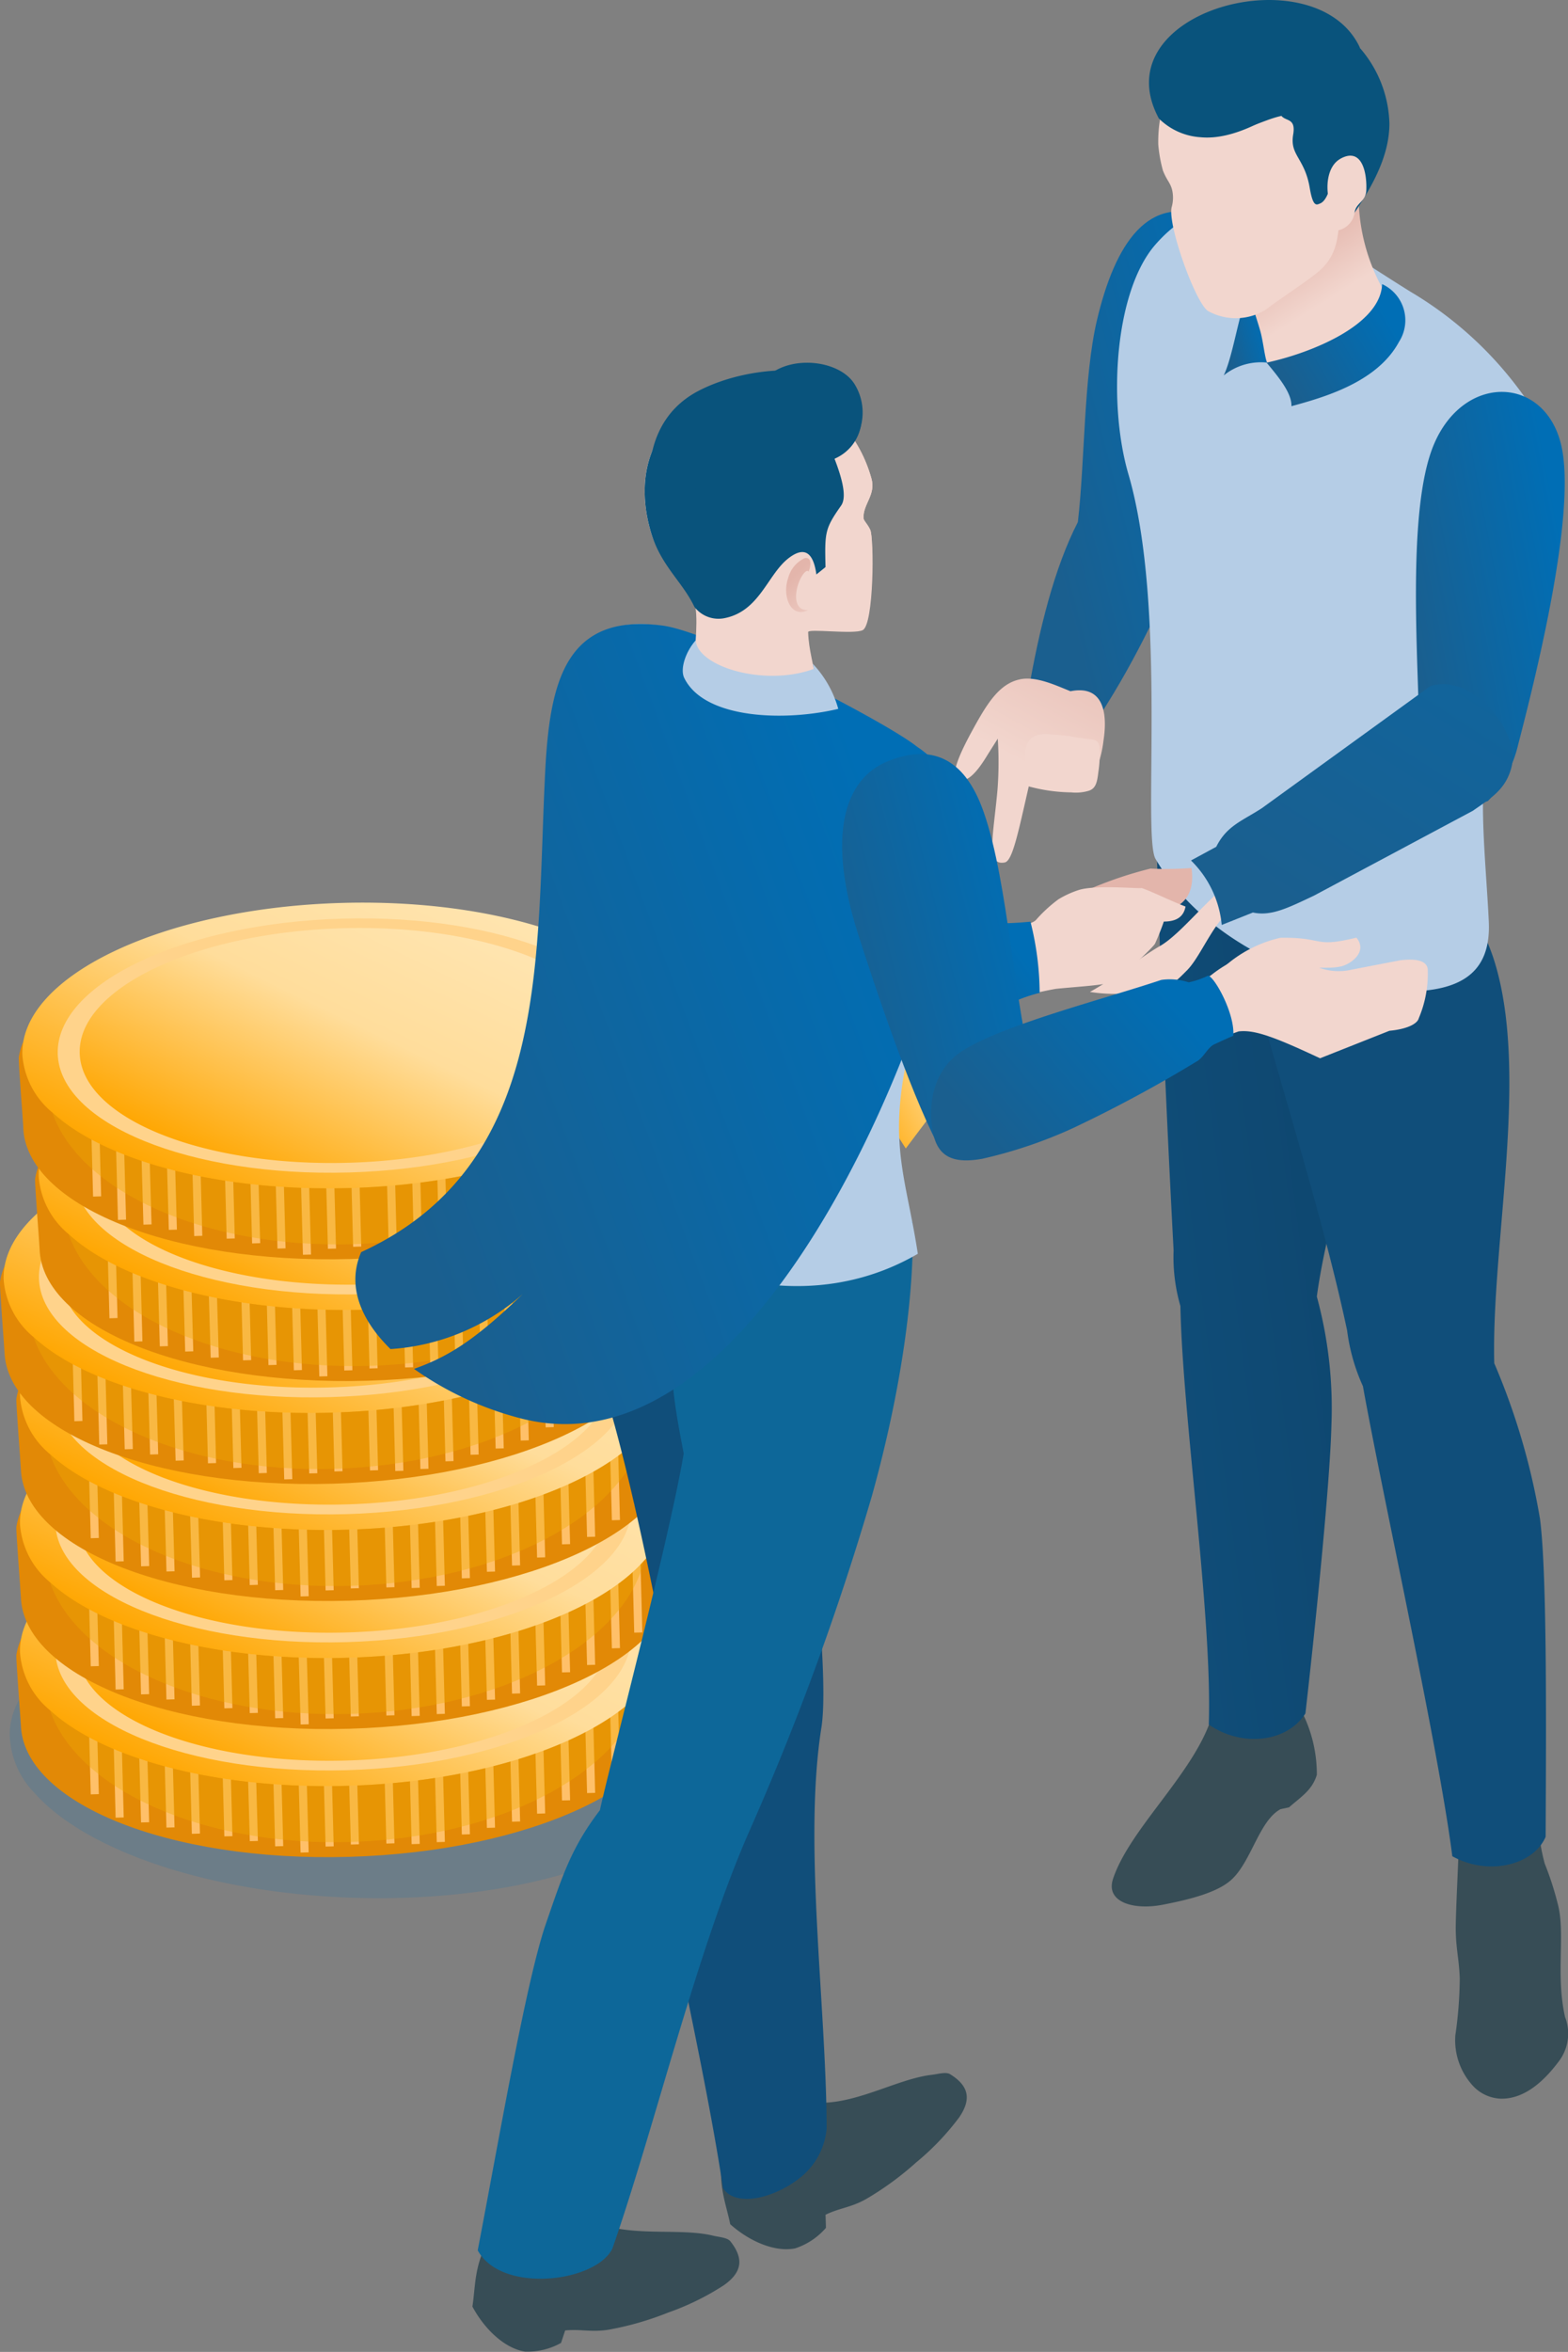 <svg xmlns="http://www.w3.org/2000/svg" xmlns:xlink="http://www.w3.org/1999/xlink" width="124.207" height="186.204" viewBox="0 0 124.207 186.204">
  <rect x="0" y="0" width="124.207" height="186.204" fill="#808080" stroke="none"/>
  <defs>
    <linearGradient id="linear-gradient" x1="1.169" y1="-0.075" x2="0.15" y2="0.879" gradientUnits="objectBoundingBox">
      <stop offset="0" stop-color="#ffebc2"/>
      <stop offset="0.576" stop-color="#ffdd9b"/>
      <stop offset="1" stop-color="#ffa600"/>
    </linearGradient>
    <clipPath id="clip-path">
      <rect id="長方形_106217" data-name="長方形 106217" width="47.059" height="12.148" fill="none"/>
    </clipPath>
    <clipPath id="clip-path-2">
      <path id="パス_43855" data-name="パス 43855" d="M17.933,283.882c2.155,6.254,12.042,10.767,23.779,10.432,11.961-.338,21.731-5.595,23.28-12.13-3.713,4.224-12.814,7.382-23.526,7.685-10.4.3-19.414-2.179-23.533-5.987" transform="translate(-17.933 -282.184)" fill="none"/>
    </clipPath>
    <linearGradient id="linear-gradient-3" x1="-0.08" y1="1.016" x2="-0.075" y2="1.016" gradientUnits="objectBoundingBox">
      <stop offset="0" stop-color="#ffe04d"/>
      <stop offset="0.049" stop-color="#ffe04d"/>
      <stop offset="0.325" stop-color="#e7a400"/>
      <stop offset="0.571" stop-color="#ffc449"/>
      <stop offset="1" stop-color="#efac00"/>
    </linearGradient>
    <clipPath id="clip-path-3">
      <rect id="長方形_106223" data-name="長方形 106223" width="47.059" height="12.149" fill="none"/>
    </clipPath>
    <clipPath id="clip-path-4">
      <path id="パス_43878" data-name="パス 43878" d="M17.933,237.907c2.155,6.253,12.042,10.764,23.779,10.43,11.961-.337,21.731-5.593,23.28-12.131-3.713,4.225-12.814,7.383-23.526,7.687-10.4.3-19.414-2.179-23.533-5.986" transform="translate(-17.933 -236.206)" fill="none"/>
    </clipPath>
    <linearGradient id="linear-gradient-6" x1="-0.08" y1="1.754" x2="-0.075" y2="1.754" xlink:href="#linear-gradient-3"/>
    <clipPath id="clip-path-6">
      <path id="パス_43900" data-name="パス 43900" d="M17.933,191.936c2.155,6.253,12.042,10.766,23.779,10.431,11.961-.337,21.731-5.595,23.28-12.132-3.713,4.225-12.814,7.385-23.526,7.687-10.4.3-19.414-2.177-23.533-5.986" transform="translate(-17.933 -190.236)" fill="none"/>
    </clipPath>
    <linearGradient id="linear-gradient-9" x1="-0.08" y1="2.491" x2="-0.075" y2="2.491" xlink:href="#linear-gradient-3"/>
    <clipPath id="clip-path-8">
      <path id="パス_43922" data-name="パス 43922" d="M12.053,149.939c2.155,6.253,12.042,10.766,23.779,10.431,11.961-.337,21.731-5.595,23.28-12.132-3.713,4.225-12.814,7.385-23.526,7.687-10.4.3-19.414-2.177-23.533-5.986" transform="translate(-12.053 -148.238)" fill="none"/>
    </clipPath>
    <linearGradient id="linear-gradient-12" x1="-0.053" y1="3.165" x2="-0.048" y2="3.165" xlink:href="#linear-gradient-3"/>
    <clipPath id="clip-path-9">
      <rect id="長方形_106244" data-name="長方形 106244" width="47.059" height="12.15" fill="none"/>
    </clipPath>
    <clipPath id="clip-path-10">
      <path id="パス_43944" data-name="パス 43944" d="M24.652,112.981c2.155,6.253,12.042,10.766,23.779,10.431,11.961-.337,21.731-5.595,23.28-12.132C68,115.505,58.9,118.665,48.185,118.967c-10.4.3-19.414-2.177-23.533-5.986" transform="translate(-24.652 -111.28)" fill="none"/>
    </clipPath>
    <linearGradient id="linear-gradient-15" x1="-0.111" y1="3.757" x2="-0.107" y2="3.757" xlink:href="#linear-gradient-3"/>
    <clipPath id="clip-path-12">
      <path id="パス_43967" data-name="パス 43967" d="M18.773,69.3c2.155,6.253,12.042,10.766,23.779,10.431C54.513,79.4,64.282,74.14,65.832,67.6c-3.713,4.225-12.814,7.385-23.526,7.687-10.4.3-19.414-2.177-23.533-5.986" transform="translate(-18.773 -67.603)" fill="none"/>
    </clipPath>
    <linearGradient id="linear-gradient-18" x1="-0.084" y1="4.458" x2="-0.079" y2="4.458" xlink:href="#linear-gradient-3"/>
    <linearGradient id="linear-gradient-19" x1="0.151" y1="0.802" x2="0.94" y2="0.399" gradientUnits="objectBoundingBox">
      <stop offset="0" stop-color="#1a5f8f"/>
      <stop offset="1" stop-color="#006eb5"/>
    </linearGradient>
    <linearGradient id="linear-gradient-20" x1="1.147" y1="-0.422" x2="0.64" y2="0.699" gradientUnits="objectBoundingBox">
      <stop offset="0" stop-color="#e3b5ab"/>
      <stop offset="0.883" stop-color="#f2d6ce"/>
    </linearGradient>
    <linearGradient id="linear-gradient-21" x1="3.586" y1="-1.078" x2="0" y2="0.836" gradientUnits="objectBoundingBox">
      <stop offset="0" stop-color="#072c47"/>
      <stop offset="1" stop-color="#104e7a"/>
    </linearGradient>
    <linearGradient id="linear-gradient-22" x1="-1.801" y1="1.35" x2="-1.751" y2="1.35" xlink:href="#linear-gradient-21"/>
    <linearGradient id="linear-gradient-23" x1="-0.354" y1="2.953" x2="-0.335" y2="2.953" gradientUnits="objectBoundingBox">
      <stop offset="0" stop-color="#d5e6f8"/>
      <stop offset="1" stop-color="#b5cde6"/>
    </linearGradient>
    <linearGradient id="linear-gradient-25" x1="0.405" y1="0.288" x2="0.64" y2="0.699" xlink:href="#linear-gradient-20"/>
    <linearGradient id="linear-gradient-31" x1="0.151" y1="0.802" x2="2.074" y2="-1.475" xlink:href="#linear-gradient-19"/>
    <linearGradient id="linear-gradient-36" x1="0.405" y1="0.288" x2="1" y2="1.574" xlink:href="#linear-gradient-20"/>
  </defs>
  <g id="solution_obj3" transform="translate(-996.071 -1900.656)">
    <g id="グループ_38805" data-name="グループ 38805" transform="translate(996.071 1972.119)">
      <path id="パス_933651" data-name="パス 933651" d="M62.7,13.053a7.085,7.085,0,0,1-2.572,4.957c-4.465,4.129-14.242,6.811-25.513,6.49C23,24.173,13.134,20.747,9.108,16.166a6.85,6.85,0,0,1-1.937-4.689C7.351,4.72,19.925-.406,35.262.026S62.88,6.294,62.7,13.053" transform="translate(-6.402 54.29)" fill="#006eb5" opacity="0.158"/>
      <g id="グループ_37986" data-name="グループ 37986">
        <path id="パス_43833" data-name="パス 43833" d="M6.235,243.279c.163,6.181,11.638,10.87,25.985,10.466S58.065,248,57.9,241.813c-.006-.249-.153-5.049-.195-5.291-1.034-5.815-12.375-8.249-26.151-7.857-13.643.387-24.762,3.29-25.672,9.081-.048.3.346,5.231.352,5.533" transform="translate(-4.583 -178.198)" fill="#e28906"/>
        <path id="パス_43834" data-name="パス 43834" d="M219.13,289.88l.64-.019-.176-6.706-.642.019Z" transform="translate(-170.66 -220.702)" fill="#ffc069"/>
        <rect id="長方形_106212" data-name="長方形 106212" width="0.641" height="6.707" transform="matrix(1, -0.026, 0.026, 1, 50.064, 61.229)" fill="#ffc069"/>
        <path id="パス_43835" data-name="パス 43835" d="M210.218,295.872l.64-.018-.177-6.706-.64.019Z" transform="translate(-163.714 -225.374)" fill="#ffc069"/>
        <path id="パス_43836" data-name="パス 43836" d="M201.212,298.528l.641-.014-.178-6.707-.64.017Z" transform="translate(-156.694 -227.445)" fill="#ffc069"/>
        <path id="パス_43837" data-name="パス 43837" d="M192.264,303.272l.64-.019-.178-6.7-.641.018Z" transform="translate(-149.719 -231.143)" fill="#ffc069"/>
        <path id="パス_43838" data-name="パス 43838" d="M183.264,306.142l.641-.02-.178-6.7-.641.017Z" transform="translate(-142.704 -233.378)" fill="#ffc069"/>
        <path id="パス_43839" data-name="パス 43839" d="M174.245,308.37l.642-.018-.178-6.705-.641.019Z" transform="translate(-135.675 -235.115)" fill="#ffc069"/>
        <path id="パス_43840" data-name="パス 43840" d="M165.239,310.739l.64-.019-.179-6.705-.638.019Z" transform="translate(-128.655 -236.961)" fill="#ffc069"/>
        <path id="パス_43841" data-name="パス 43841" d="M156.232,313.472l.641-.021-.177-6.707-.642.018Z" transform="translate(-121.634 -239.088)" fill="#ffc069"/>
        <path id="パス_43842" data-name="パス 43842" d="M147.215,314.207l.642-.021-.177-6.7-.641.019Z" transform="translate(-114.608 -239.665)" fill="#ffc069"/>
        <path id="パス_43843" data-name="パス 43843" d="M138.131,313.99l.64-.021-.176-6.705-.642.018Z" transform="translate(-107.525 -239.494)" fill="#ffc069"/>
        <path id="パス_43844" data-name="パス 43844" d="M80.585,311.4l-.641.018-.178-6.707.642-.017Z" transform="translate(-62.173 -237.492)" fill="#ffc069"/>
        <rect id="長方形_106213" data-name="長方形 106213" width="0.64" height="6.707" transform="translate(19.6 67.602) rotate(-1.617)" fill="#ffc069"/>
        <path id="パス_43845" data-name="パス 43845" d="M98.825,314.977l-.639.019-.179-6.706.641-.018Z" transform="translate(-76.39 -240.28)" fill="#ffc069"/>
        <path id="パス_43846" data-name="パス 43846" d="M107.962,317.2l-.641.019-.177-6.706.641-.019Z" transform="translate(-83.512 -242.009)" fill="#ffc069"/>
        <path id="パス_43847" data-name="パス 43847" d="M41.543,304.678l-.641.019-.177-6.705.639-.018Z" transform="translate(-31.743 -232.252)" fill="#ffc069"/>
        <path id="パス_43848" data-name="パス 43848" d="M32.6,296.307l-.64.019-.178-6.706.641-.019Z" transform="translate(-24.772 -225.726)" fill="#ffc069"/>
        <rect id="長方形_106214" data-name="長方形 106214" width="0.641" height="6.707" transform="translate(10.992 66.118) rotate(-1.538)" fill="#ffc069"/>
        <path id="パス_43849" data-name="パス 43849" d="M59.785,308.252l-.64.016-.178-6.7.64-.018Z" transform="translate(-45.961 -235.037)" fill="#ffc069"/>
        <path id="パス_43850" data-name="パス 43850" d="M68.92,310.47l-.642.019-.176-6.707.642-.018Z" transform="translate(-53.081 -236.766)" fill="#ffc069"/>
        <path id="パス_43851" data-name="パス 43851" d="M116.944,315.058l-.642.018-.178-6.7.642-.02Z" transform="translate(-90.511 -240.343)" fill="#ffc069"/>
        <rect id="長方形_106215" data-name="長方形 106215" width="0.642" height="6.709" transform="translate(27.607 67.867) rotate(-1.574)" fill="#ffc069"/>
        <path id="パス_43852" data-name="パス 43852" d="M7.172,226.616a6.534,6.534,0,0,0,2.372,4.571c4.119,3.808,13.136,6.282,23.533,5.987,10.712-.3,19.813-3.462,23.526-7.685a6.322,6.322,0,0,0,1.786-4.325C58.223,218.929,46.626,214.2,32.48,214.6s-25.474,5.78-25.308,12.015" transform="translate(-5.588 -167.25)" fill="url(#linear-gradient)"/>
        <path id="パス_43853" data-name="パス 43853" d="M19.883,230.919c.147,5.549,10.475,9.761,23.069,9.4s22.685-5.148,22.537-10.7-10.474-9.76-23.069-9.4-22.684,5.145-22.537,10.7" transform="translate(-15.497 -171.633)" fill="#ffd38b"/>
        <path id="パス_43854" data-name="パス 43854" d="M27.778,233.582c.134,5.127,9.676,9.013,21.308,8.684,9.389-.265,17.271-3.194,19.889-7.012a4.792,4.792,0,0,0,.93-2.865c-.135-5.129-9.676-9.019-21.311-8.689-.18.006-.356.011-.535.019-11.381.448-20.414,4.814-20.28,9.864" transform="translate(-21.65 -174.345)" fill="url(#linear-gradient)"/>
        <g id="グループ_35569" data-name="グループ 35569" transform="translate(3.955 62.239)" opacity="0.37">
          <g id="グループ_35568" data-name="グループ 35568">
            <g id="グループ_35567" data-name="グループ 35567" clip-path="url(#clip-path)">
              <g id="グループ_35566" data-name="グループ 35566" transform="translate(0 0)">
                <g id="グループ_35565" data-name="グループ 35565" clip-path="url(#clip-path-2)">
                  <rect id="長方形_106216" data-name="長方形 106216" width="47.383" height="13.75" transform="translate(-0.341 0.009) rotate(-1.57)" fill="url(#linear-gradient-3)"/>
                </g>
              </g>
            </g>
          </g>
        </g>
        <path id="パス_43856" data-name="パス 43856" d="M6.235,197.306c.163,6.182,11.638,10.872,25.985,10.466s25.845-5.748,25.681-11.931c-.006-.247-.153-5.051-.195-5.292-1.034-5.815-12.375-8.248-26.151-7.857-13.643.388-24.762,3.29-25.672,9.081-.048.3.346,5.231.352,5.533" transform="translate(-4.583 -142.366)" fill="#e28906"/>
        <path id="パス_43857" data-name="パス 43857" d="M219.13,243.908l.64-.018-.176-6.707-.642.018Z" transform="translate(-170.66 -184.87)" fill="#ffc069"/>
        <path id="パス_43858" data-name="パス 43858" d="M227.157,238.279l.641-.016-.178-6.707-.641.018Z" transform="translate(-176.917 -180.484)" fill="#ffc069"/>
        <path id="パス_43859" data-name="パス 43859" d="M210.218,249.9l.64-.018-.177-6.706-.64.019Z" transform="translate(-163.714 -189.541)" fill="#ffc069"/>
        <path id="パス_43860" data-name="パス 43860" d="M201.212,252.558l.641-.016-.178-6.707-.64.018Z" transform="translate(-156.694 -191.613)" fill="#ffc069"/>
        <rect id="長方形_106218" data-name="長方形 106218" width="0.64" height="6.706" transform="translate(42.366 55.286) rotate(-1.541)" fill="#ffc069"/>
        <path id="パス_43861" data-name="パス 43861" d="M183.264,260.17l.641-.019-.178-6.706-.641.018Z" transform="translate(-142.704 -197.546)" fill="#ffc069"/>
        <rect id="長方形_106219" data-name="長方形 106219" width="0.642" height="6.707" transform="translate(38.389 56.411) rotate(-1.575)" fill="#ffc069"/>
        <path id="パス_43862" data-name="パス 43862" d="M165.239,264.764l.64-.019-.179-6.706-.638.022Z" transform="translate(-128.655 -201.126)" fill="#ffc069"/>
        <path id="パス_43863" data-name="パス 43863" d="M156.232,267.506l.641-.021-.177-6.7-.642.017Z" transform="translate(-121.634 -203.262)" fill="#ffc069"/>
        <path id="パス_43864" data-name="パス 43864" d="M147.215,268.238l.642-.02-.177-6.7-.641.018Z" transform="translate(-114.608 -203.836)" fill="#ffc069"/>
        <path id="パス_43865" data-name="パス 43865" d="M138.131,268.018l.64-.018-.176-6.707-.642.018Z" transform="translate(-107.525 -203.662)" fill="#ffc069"/>
        <path id="パス_43866" data-name="パス 43866" d="M80.585,265.436l-.641.018-.178-6.707.642-.015Z" transform="translate(-62.173 -201.665)" fill="#ffc069"/>
        <rect id="長方形_106220" data-name="長方形 106220" width="0.64" height="6.707" transform="translate(19.605 57.462) rotate(-1.539)" fill="#ffc069"/>
        <path id="パス_43867" data-name="パス 43867" d="M98.825,269.008l-.639.018-.179-6.706.641-.018Z" transform="translate(-76.39 -204.449)" fill="#ffc069"/>
        <rect id="長方形_106221" data-name="長方形 106221" width="0.642" height="6.709" transform="translate(23.625 58.362) rotate(-1.635)" fill="#ffc069"/>
        <path id="パス_43868" data-name="パス 43868" d="M41.543,258.7l-.641.019-.177-6.706.639-.018Z" transform="translate(-31.743 -196.419)" fill="#ffc069"/>
        <path id="パス_43869" data-name="パス 43869" d="M32.6,250.343l-.64.019-.178-6.706.641-.017Z" transform="translate(-24.772 -189.902)" fill="#ffc069"/>
        <path id="パス_43870" data-name="パス 43870" d="M50.663,260.423l-.641.018-.176-6.7.641-.019Z" transform="translate(-38.851 -197.757)" fill="#ffc069"/>
        <path id="パス_43871" data-name="パス 43871" d="M59.785,262.289l-.64.018-.178-6.706.64-.016Z" transform="translate(-45.961 -199.213)" fill="#ffc069"/>
        <path id="パス_43872" data-name="パス 43872" d="M68.92,264.495l-.642.02-.176-6.708.642-.017Z" transform="translate(-53.081 -200.931)" fill="#ffc069"/>
        <path id="パス_43873" data-name="パス 43873" d="M116.944,269.094l-.642.017-.178-6.7.642-.019Z" transform="translate(-90.511 -204.517)" fill="#ffc069"/>
        <path id="パス_43874" data-name="パス 43874" d="M126,268.358l-.642.019-.177-6.707.641-.019Z" transform="translate(-97.572 -203.94)" fill="#ffc069"/>
        <path id="パス_43875" data-name="パス 43875" d="M7.172,180.647a6.54,6.54,0,0,0,2.372,4.572c4.119,3.807,13.136,6.281,23.533,5.986,10.712-.3,19.813-3.462,23.526-7.687a6.319,6.319,0,0,0,1.786-4.325c-.166-6.233-11.763-10.961-25.909-10.561s-25.474,5.78-25.308,12.016" transform="translate(-5.588 -131.419)" fill="url(#linear-gradient)"/>
        <path id="パス_43876" data-name="パス 43876" d="M19.883,184.946c.147,5.549,10.475,9.762,23.069,9.4s22.685-5.148,22.537-10.7-10.474-9.758-23.069-9.4-22.684,5.147-22.537,10.7" transform="translate(-15.497 -135.8)" fill="#ffd38b"/>
        <path id="パス_43877" data-name="パス 43877" d="M27.778,187.611c.134,5.125,9.676,9.012,21.308,8.683,9.389-.266,17.271-3.2,19.889-7.012a4.791,4.791,0,0,0,.93-2.864c-.135-5.128-9.676-9.019-21.311-8.69-.18.006-.356.012-.535.02-11.381.446-20.414,4.814-20.28,9.864" transform="translate(-21.65 -138.512)" fill="url(#linear-gradient)"/>
        <g id="グループ_35574" data-name="グループ 35574" transform="translate(3.955 52.098)" opacity="0.37">
          <g id="グループ_35573" data-name="グループ 35573">
            <g id="グループ_35572" data-name="グループ 35572" clip-path="url(#clip-path-3)">
              <g id="グループ_35571" data-name="グループ 35571" transform="translate(0)">
                <g id="グループ_35570" data-name="グループ 35570" clip-path="url(#clip-path-4)">
                  <rect id="長方形_106222" data-name="長方形 106222" width="47.383" height="13.75" transform="translate(-0.341 0.009) rotate(-1.57)" fill="url(#linear-gradient-6)"/>
                </g>
              </g>
            </g>
          </g>
        </g>
        <path id="パス_43879" data-name="パス 43879" d="M6.235,151.338c.163,6.181,11.638,10.871,25.985,10.465s25.845-5.749,25.681-11.932c-.006-.248-.153-5.05-.195-5.291-1.034-5.816-12.375-8.249-26.151-7.858-13.643.387-24.762,3.29-25.672,9.082-.048.3.346,5.23.352,5.533" transform="translate(-4.583 -106.536)" fill="#e28906"/>
        <path id="パス_43880" data-name="パス 43880" d="M219.13,197.934l.64-.018-.176-6.707-.642.019Z" transform="translate(-170.66 -149.037)" fill="#ffc069"/>
        <path id="パス_43881" data-name="パス 43881" d="M227.157,192.311l.641-.018-.178-6.706-.641.018Z" transform="translate(-176.917 -144.654)" fill="#ffc069"/>
        <path id="パス_43882" data-name="パス 43882" d="M210.218,203.928l.64-.018-.177-6.705-.64.019Z" transform="translate(-163.714 -153.709)" fill="#ffc069"/>
        <path id="パス_43883" data-name="パス 43883" d="M201.212,206.588l.641-.016-.178-6.706-.64.018Z" transform="translate(-156.694 -155.784)" fill="#ffc069"/>
        <path id="パス_43884" data-name="パス 43884" d="M192.264,211.332l.64-.019-.178-6.7-.641.018Z" transform="translate(-149.719 -159.481)" fill="#ffc069"/>
        <path id="パス_43885" data-name="パス 43885" d="M183.264,214.2l.641-.019-.178-6.705-.641.019Z" transform="translate(-142.704 -161.713)" fill="#ffc069"/>
        <rect id="長方形_106224" data-name="長方形 106224" width="0.642" height="6.708" transform="translate(38.392 46.271) rotate(-1.535)" fill="#ffc069"/>
        <path id="パス_43886" data-name="パス 43886" d="M165.239,218.8l.64-.019-.179-6.7-.638.019Z" transform="translate(-128.655 -165.303)" fill="#ffc069"/>
        <path id="パス_43887" data-name="パス 43887" d="M156.232,221.531l.641-.019-.177-6.707-.642.017Z" transform="translate(-121.634 -167.427)" fill="#ffc069"/>
        <path id="パス_43888" data-name="パス 43888" d="M147.215,222.26l.642-.019-.177-6.7-.641.02Z" transform="translate(-114.608 -167.997)" fill="#ffc069"/>
        <path id="パス_43889" data-name="パス 43889" d="M138.131,222.047l.64-.019-.176-6.705-.642.018Z" transform="translate(-107.525 -167.831)" fill="#ffc069"/>
        <path id="パス_43890" data-name="パス 43890" d="M80.585,219.464l-.641.017-.178-6.708.642-.017Z" transform="translate(-62.173 -165.83)" fill="#ffc069"/>
        <path id="パス_43891" data-name="パス 43891" d="M89.711,221.183l-.641.019-.177-6.706.64-.018Z" transform="translate(-69.287 -167.173)" fill="#ffc069"/>
        <path id="パス_43892" data-name="パス 43892" d="M98.825,223.04l-.639.019-.179-6.708.641-.016Z" transform="translate(-76.39 -168.621)" fill="#ffc069"/>
        <rect id="長方形_106225" data-name="長方形 106225" width="0.642" height="6.708" transform="matrix(1, -0.027, 0.027, 1, 23.631, 48.222)" fill="#ffc069"/>
        <path id="パス_43893" data-name="パス 43893" d="M41.543,212.739l-.641.019-.177-6.706.639-.018Z" transform="translate(-31.743 -160.592)" fill="#ffc069"/>
        <path id="パス_43894" data-name="パス 43894" d="M32.6,204.372l-.64.019-.178-6.707.641-.016Z" transform="translate(-24.772 -154.07)" fill="#ffc069"/>
        <rect id="長方形_106226" data-name="長方形 106226" width="0.641" height="6.706" transform="translate(10.988 45.84) rotate(-1.616)" fill="#ffc069"/>
        <rect id="長方形_106227" data-name="長方形 106227" width="0.64" height="6.707" transform="matrix(1, -0.028, 0.028, 1, 13, 46.249)" fill="#ffc069"/>
        <rect id="長方形_106228" data-name="長方形 106228" width="0.642" height="6.709" transform="translate(15.01 46.739) rotate(-1.692)" fill="#ffc069"/>
        <path id="パス_43895" data-name="パス 43895" d="M116.944,223.12l-.642.017-.178-6.7.642-.019Z" transform="translate(-90.511 -168.683)" fill="#ffc069"/>
        <path id="パス_43896" data-name="パス 43896" d="M126,222.39l-.642.019-.177-6.707.641-.017Z" transform="translate(-97.572 -168.113)" fill="#ffc069"/>
        <path id="パス_43897" data-name="パス 43897" d="M7.172,134.672a6.536,6.536,0,0,0,2.372,4.572c4.119,3.809,13.136,6.282,23.533,5.986,10.712-.3,19.813-3.462,23.526-7.687a6.318,6.318,0,0,0,1.786-4.325c-.166-6.233-11.763-10.961-25.909-10.562S7.006,128.437,7.172,134.672" transform="translate(-5.588 -95.585)" fill="url(#linear-gradient)"/>
        <path id="パス_43898" data-name="パス 43898" d="M19.883,138.978c.147,5.55,10.475,9.761,23.069,9.406s22.685-5.149,22.537-10.7-10.474-9.76-23.069-9.4-22.684,5.145-22.537,10.7" transform="translate(-15.497 -99.972)" fill="#ffd38b"/>
        <path id="パス_43899" data-name="パス 43899" d="M27.778,141.646c.134,5.126,9.676,9.012,21.308,8.683,9.389-.266,17.271-3.2,19.889-7.013a4.789,4.789,0,0,0,.93-2.864c-.135-5.128-9.676-9.018-21.311-8.687-.18,0-.356.009-.535.019-11.381.448-20.414,4.813-20.28,9.864" transform="translate(-21.65 -102.687)" fill="url(#linear-gradient)"/>
        <g id="グループ_35579" data-name="グループ 35579" transform="translate(3.955 41.959)" opacity="0.37">
          <g id="グループ_35578" data-name="グループ 35578">
            <g id="グループ_35577" data-name="グループ 35577" clip-path="url(#clip-path-3)">
              <g id="グループ_35576" data-name="グループ 35576" transform="translate(0)">
                <g id="グループ_35575" data-name="グループ 35575" clip-path="url(#clip-path-6)">
                  <rect id="長方形_106229" data-name="長方形 106229" width="47.383" height="13.752" transform="matrix(1, -0.027, 0.027, 1, -0.341, 0.009)" fill="url(#linear-gradient-9)"/>
                </g>
              </g>
            </g>
          </g>
        </g>
        <path id="パス_43901" data-name="パス 43901" d="M.355,109.341c.163,6.181,11.638,10.871,25.985,10.465s25.845-5.749,25.681-11.932c-.006-.248-.153-5.05-.195-5.291-1.034-5.816-12.375-8.249-26.151-7.858C12.033,95.112.914,98.016,0,103.808c-.048.3.346,5.23.352,5.533" transform="translate(0 -73.801)" fill="#e28906"/>
        <path id="パス_43902" data-name="パス 43902" d="M213.25,155.937l.64-.018-.176-6.707-.642.019Z" transform="translate(-166.077 -116.302)" fill="#ffc069"/>
        <path id="パス_43903" data-name="パス 43903" d="M221.277,150.313l.641-.018-.178-6.706-.641.018Z" transform="translate(-172.334 -111.919)" fill="#ffc069"/>
        <path id="パス_43904" data-name="パス 43904" d="M204.338,161.931l.64-.018-.177-6.705-.64.019Z" transform="translate(-159.131 -120.975)" fill="#ffc069"/>
        <path id="パス_43905" data-name="パス 43905" d="M195.333,164.59l.641-.016-.178-6.706-.64.018Z" transform="translate(-152.111 -123.049)" fill="#ffc069"/>
        <path id="パス_43906" data-name="パス 43906" d="M186.384,169.335l.64-.019-.178-6.7-.641.018Z" transform="translate(-145.136 -126.746)" fill="#ffc069"/>
        <path id="パス_43907" data-name="パス 43907" d="M177.384,172.2l.641-.019-.178-6.706-.641.019Z" transform="translate(-138.122 -128.978)" fill="#ffc069"/>
        <rect id="長方形_106231" data-name="長方形 106231" width="0.642" height="6.708" transform="translate(37.095 37.008) rotate(-1.535)" fill="#ffc069"/>
        <path id="パス_43908" data-name="パス 43908" d="M159.359,176.8l.64-.019-.179-6.7-.638.019Z" transform="translate(-124.072 -132.568)" fill="#ffc069"/>
        <path id="パス_43909" data-name="パス 43909" d="M150.352,179.534l.641-.019-.177-6.707-.642.017Z" transform="translate(-117.051 -134.693)" fill="#ffc069"/>
        <path id="パス_43910" data-name="パス 43910" d="M141.336,180.262l.642-.019-.176-6.7-.641.02Z" transform="translate(-110.025 -135.263)" fill="#ffc069"/>
        <path id="パス_43911" data-name="パス 43911" d="M132.251,180.05l.64-.019-.176-6.706-.642.018Z" transform="translate(-102.942 -135.096)" fill="#ffc069"/>
        <path id="パス_43912" data-name="パス 43912" d="M74.706,177.466l-.641.017-.178-6.708.642-.017Z" transform="translate(-57.59 -133.095)" fill="#ffc069"/>
        <path id="パス_43913" data-name="パス 43913" d="M83.832,179.185l-.641.019-.177-6.706.64-.018Z" transform="translate(-64.704 -134.439)" fill="#ffc069"/>
        <path id="パス_43914" data-name="パス 43914" d="M92.946,181.043l-.639.019-.179-6.707.641-.016Z" transform="translate(-71.808 -135.887)" fill="#ffc069"/>
        <rect id="長方形_106232" data-name="長方形 106232" width="0.641" height="6.708" transform="translate(22.334 38.958) rotate(-1.538)" fill="#ffc069"/>
        <path id="パス_43915" data-name="パス 43915" d="M35.663,170.742l-.641.019-.177-6.706.639-.018Z" transform="translate(-27.16 -127.857)" fill="#ffc069"/>
        <path id="パス_43916" data-name="パス 43916" d="M26.721,162.374l-.64.019-.178-6.707.641-.017Z" transform="translate(-20.19 -121.335)" fill="#ffc069"/>
        <rect id="長方形_106233" data-name="長方形 106233" width="0.641" height="6.706" transform="translate(9.691 36.577) rotate(-1.616)" fill="#ffc069"/>
        <rect id="長方形_106234" data-name="長方形 106234" width="0.64" height="6.707" transform="matrix(1, -0.028, 0.028, 1, 11.703, 36.986)" fill="#ffc069"/>
        <rect id="長方形_106235" data-name="長方形 106235" width="0.642" height="6.709" transform="translate(13.713 37.476) rotate(-1.692)" fill="#ffc069"/>
        <path id="パス_43917" data-name="パス 43917" d="M111.064,181.123l-.642.017-.178-6.7.642-.019Z" transform="translate(-85.928 -135.948)" fill="#ffc069"/>
        <path id="パス_43918" data-name="パス 43918" d="M120.122,180.392l-.642.019L119.3,173.7l.641-.017Z" transform="translate(-92.989 -135.378)" fill="#ffc069"/>
        <path id="パス_43919" data-name="パス 43919" d="M1.292,92.675a6.535,6.535,0,0,0,2.372,4.572c4.119,3.809,13.136,6.282,23.533,5.986,10.712-.3,19.813-3.462,23.526-7.687a6.318,6.318,0,0,0,1.786-4.325C52.343,84.989,40.746,80.261,26.6,80.659S1.126,86.44,1.292,92.675" transform="translate(-1.005 -62.851)" fill="url(#linear-gradient)"/>
        <path id="パス_43920" data-name="パス 43920" d="M14,96.98c.147,5.55,10.474,9.761,23.069,9.406s22.685-5.149,22.537-10.7-10.474-9.76-23.069-9.4S13.858,91.429,14,96.98" transform="translate(-10.914 -67.237)" fill="#ffd38b"/>
        <path id="パス_43921" data-name="パス 43921" d="M21.9,99.649c.134,5.126,9.676,9.012,21.308,8.683,9.389-.266,17.271-3.2,19.889-7.013a4.79,4.79,0,0,0,.93-2.864c-.135-5.128-9.676-9.018-21.311-8.687-.18,0-.356.009-.535.019C30.8,90.233,21.764,94.6,21.9,99.649" transform="translate(-17.067 -69.952)" fill="url(#linear-gradient)"/>
        <g id="グループ_35584" data-name="グループ 35584" transform="translate(2.659 32.695)" opacity="0.37">
          <g id="グループ_35583" data-name="グループ 35583">
            <g id="グループ_35582" data-name="グループ 35582" clip-path="url(#clip-path-3)">
              <g id="グループ_35581" data-name="グループ 35581" transform="translate(0 0)">
                <g id="グループ_35580" data-name="グループ 35580" clip-path="url(#clip-path-8)">
                  <rect id="長方形_106236" data-name="長方形 106236" width="47.383" height="13.752" transform="matrix(1, -0.027, 0.027, 1, -0.341, 0.009)" fill="url(#linear-gradient-12)"/>
                </g>
              </g>
            </g>
          </g>
        </g>
        <path id="パス_43923" data-name="パス 43923" d="M12.954,72.383c.163,6.181,11.638,10.871,25.985,10.465S64.784,77.1,64.621,70.916c-.005-.248-.153-5.05-.195-5.291-1.034-5.816-12.375-8.249-26.151-7.858-13.643.387-24.762,3.29-25.672,9.082-.048.3.346,5.23.352,5.533" transform="translate(-9.82 -44.995)" fill="#e28906"/>
        <path id="パス_43924" data-name="パス 43924" d="M225.85,118.979l.64-.018-.176-6.707-.642.019Z" transform="translate(-175.897 -87.496)" fill="#ffc069"/>
        <path id="パス_43925" data-name="パス 43925" d="M233.877,113.355l.641-.018-.178-6.706-.641.018Z" transform="translate(-182.154 -83.113)" fill="#ffc069"/>
        <path id="パス_43926" data-name="パス 43926" d="M216.938,124.973l.64-.018-.177-6.705-.64.019Z" transform="translate(-168.951 -92.169)" fill="#ffc069"/>
        <path id="パス_43927" data-name="パス 43927" d="M207.932,127.633l.641-.016-.178-6.706-.64.018Z" transform="translate(-161.932 -94.243)" fill="#ffc069"/>
        <path id="パス_43928" data-name="パス 43928" d="M198.983,132.377l.64-.019-.178-6.7-.64.018Z" transform="translate(-154.956 -97.94)" fill="#ffc069"/>
        <path id="パス_43929" data-name="パス 43929" d="M189.983,135.242l.641-.019-.178-6.705-.641.019Z" transform="translate(-147.942 -100.172)" fill="#ffc069"/>
        <rect id="長方形_106238" data-name="長方形 106238" width="0.642" height="6.708" transform="translate(39.874 28.856) rotate(-1.535)" fill="#ffc069"/>
        <path id="パス_43930" data-name="パス 43930" d="M171.958,139.847l.64-.019-.179-6.7-.638.019Z" transform="translate(-133.893 -103.762)" fill="#ffc069"/>
        <path id="パス_43931" data-name="パス 43931" d="M162.951,142.576l.641-.019-.177-6.707-.642.017Z" transform="translate(-126.872 -105.887)" fill="#ffc069"/>
        <path id="パス_43932" data-name="パス 43932" d="M153.935,143.3l.642-.019-.177-6.7-.641.02Z" transform="translate(-119.846 -106.456)" fill="#ffc069"/>
        <path id="パス_43933" data-name="パス 43933" d="M144.85,143.092l.64-.019-.176-6.705-.642.018Z" transform="translate(-112.763 -106.29)" fill="#ffc069"/>
        <path id="パス_43934" data-name="パス 43934" d="M87.305,140.508l-.641.017-.178-6.708.642-.017Z" transform="translate(-67.411 -104.289)" fill="#ffc069"/>
        <path id="パス_43935" data-name="パス 43935" d="M96.431,142.228l-.641.019-.177-6.706.64-.018Z" transform="translate(-74.525 -105.632)" fill="#ffc069"/>
        <path id="パス_43936" data-name="パス 43936" d="M105.545,144.086l-.639.019-.179-6.708.641-.015Z" transform="translate(-81.628 -107.081)" fill="#ffc069"/>
        <rect id="長方形_106239" data-name="長方形 106239" width="0.641" height="6.708" transform="translate(25.113 30.807) rotate(-1.538)" fill="#ffc069"/>
        <path id="パス_43937" data-name="パス 43937" d="M48.262,133.784l-.641.019-.177-6.706.639-.018Z" transform="translate(-36.98 -99.051)" fill="#ffc069"/>
        <path id="パス_43938" data-name="パス 43938" d="M39.32,125.417l-.64.019-.178-6.707.641-.017Z" transform="translate(-30.01 -92.529)" fill="#ffc069"/>
        <rect id="長方形_106240" data-name="長方形 106240" width="0.641" height="6.706" transform="translate(12.47 28.426) rotate(-1.616)" fill="#ffc069"/>
        <rect id="長方形_106241" data-name="長方形 106241" width="0.64" height="6.707" transform="matrix(1, -0.028, 0.028, 1, 14.482, 28.835)" fill="#ffc069"/>
        <rect id="長方形_106242" data-name="長方形 106242" width="0.642" height="6.709" transform="translate(16.492 29.324) rotate(-1.692)" fill="#ffc069"/>
        <path id="パス_43939" data-name="パス 43939" d="M123.663,144.165l-.642.017-.178-6.7.642-.019Z" transform="translate(-95.749 -107.142)" fill="#ffc069"/>
        <path id="パス_43940" data-name="パス 43940" d="M132.722,143.435l-.642.019-.177-6.708.641-.017Z" transform="translate(-102.81 -106.572)" fill="#ffc069"/>
        <path id="パス_43941" data-name="パス 43941" d="M13.891,55.717a6.536,6.536,0,0,0,2.372,4.572C20.381,64.1,29.4,66.571,39.8,66.275c10.712-.3,19.813-3.462,23.526-7.687a6.318,6.318,0,0,0,1.786-4.325C64.942,48.031,53.345,43.3,39.2,43.7S13.725,49.482,13.891,55.717" transform="translate(-10.825 -34.044)" fill="url(#linear-gradient)"/>
        <path id="パス_43942" data-name="パス 43942" d="M26.6,60.022c.147,5.55,10.474,9.761,23.069,9.406S72.357,64.28,72.21,58.73s-10.474-9.76-23.069-9.4S26.457,54.471,26.6,60.022" transform="translate(-20.734 -38.431)" fill="#ffd38b"/>
        <path id="パス_43943" data-name="パス 43943" d="M34.5,62.691c.134,5.126,9.676,9.012,21.308,8.683,9.388-.266,17.271-3.2,19.889-7.013a4.79,4.79,0,0,0,.93-2.864c-.135-5.128-9.676-9.018-21.311-8.687-.18,0-.356.009-.535.019C43.4,53.275,34.363,57.641,34.5,62.691" transform="translate(-26.887 -41.146)" fill="url(#linear-gradient)"/>
        <g id="グループ_35589" data-name="グループ 35589" transform="translate(5.437 24.544)" opacity="0.37">
          <g id="グループ_35588" data-name="グループ 35588">
            <g id="グループ_35587" data-name="グループ 35587" clip-path="url(#clip-path-9)">
              <g id="グループ_35586" data-name="グループ 35586" transform="translate(0)">
                <g id="グループ_35585" data-name="グループ 35585" clip-path="url(#clip-path-10)">
                  <rect id="長方形_106243" data-name="長方形 106243" width="47.383" height="13.752" transform="translate(-0.341 0.009) rotate(-1.57)" fill="url(#linear-gradient-15)"/>
                </g>
              </g>
            </g>
          </g>
        </g>
        <path id="パス_43945" data-name="パス 43945" d="M7.075,28.7c.163,6.181,11.638,10.871,25.985,10.465s25.845-5.749,25.681-11.932c-.006-.248-.153-5.05-.195-5.291C57.513,16.132,46.172,13.7,32.4,14.09c-13.643.387-24.762,3.29-25.672,9.082-.048.3.346,5.23.352,5.533" transform="translate(-5.237 -10.951)" fill="#e28906"/>
        <path id="パス_43946" data-name="パス 43946" d="M219.97,75.3l.64-.018-.176-6.707-.642.019Z" transform="translate(-171.314 -53.452)" fill="#ffc069"/>
        <path id="パス_43947" data-name="パス 43947" d="M228,69.678l.641-.018-.178-6.706-.641.018Z" transform="translate(-177.572 -49.069)" fill="#ffc069"/>
        <path id="パス_43948" data-name="パス 43948" d="M211.058,81.3l.64-.018-.177-6.705-.64.019Z" transform="translate(-164.368 -58.125)" fill="#ffc069"/>
        <path id="パス_43949" data-name="パス 43949" d="M202.052,83.955l.641-.016-.178-6.706-.64.018Z" transform="translate(-157.349 -60.199)" fill="#ffc069"/>
        <path id="パス_43950" data-name="パス 43950" d="M193.1,88.7l.64-.019-.178-6.7-.641.018Z" transform="translate(-150.373 -63.896)" fill="#ffc069"/>
        <path id="パス_43951" data-name="パス 43951" d="M184.1,91.565l.641-.019-.178-6.706-.641.019Z" transform="translate(-143.359 -66.128)" fill="#ffc069"/>
        <rect id="長方形_106245" data-name="長方形 106245" width="0.642" height="6.708" transform="translate(38.577 19.223) rotate(-1.535)" fill="#ffc069"/>
        <path id="パス_43952" data-name="パス 43952" d="M166.079,96.169l.64-.019-.179-6.7-.638.019Z" transform="translate(-129.31 -69.718)" fill="#ffc069"/>
        <path id="パス_43953" data-name="パス 43953" d="M157.072,98.9l.641-.019-.177-6.707-.642.017Z" transform="translate(-122.289 -71.843)" fill="#ffc069"/>
        <path id="パス_43954" data-name="パス 43954" d="M148.056,99.627l.642-.019-.177-6.7-.641.02Z" transform="translate(-115.263 -72.412)" fill="#ffc069"/>
        <path id="パス_43955" data-name="パス 43955" d="M138.971,99.414l.64-.019-.176-6.705-.642.018Z" transform="translate(-108.18 -72.246)" fill="#ffc069"/>
        <path id="パス_43956" data-name="パス 43956" d="M81.425,96.831l-.641.017-.178-6.708.642-.017Z" transform="translate(-62.828 -70.245)" fill="#ffc069"/>
        <path id="パス_43957" data-name="パス 43957" d="M90.551,98.55l-.64.019-.177-6.706.64-.018Z" transform="translate(-69.942 -71.589)" fill="#ffc069"/>
        <path id="パス_43958" data-name="パス 43958" d="M99.666,100.407l-.639.019-.179-6.708.641-.016Z" transform="translate(-77.046 -73.036)" fill="#ffc069"/>
        <rect id="長方形_106246" data-name="長方形 106246" width="0.641" height="6.708" transform="translate(23.816 21.173) rotate(-1.538)" fill="#ffc069"/>
        <path id="パス_43959" data-name="パス 43959" d="M42.383,90.106l-.641.019-.177-6.706L42.2,83.4Z" transform="translate(-32.398 -65.007)" fill="#ffc069"/>
        <path id="パス_43960" data-name="パス 43960" d="M33.44,81.739l-.64.019-.178-6.707.641-.017Z" transform="translate(-25.427 -58.485)" fill="#ffc069"/>
        <rect id="長方形_106247" data-name="長方形 106247" width="0.641" height="6.706" transform="translate(11.173 18.792) rotate(-1.616)" fill="#ffc069"/>
        <rect id="長方形_106248" data-name="長方形 106248" width="0.64" height="6.707" transform="matrix(1, -0.028, 0.028, 1, 13.185, 19.201)" fill="#ffc069"/>
        <path id="パス_43961" data-name="パス 43961" d="M69.76,95.9l-.642.019-.176-6.707.642-.017Z" transform="translate(-53.735 -69.521)" fill="#ffc069"/>
        <path id="パス_43962" data-name="パス 43962" d="M117.784,100.487l-.642.017-.178-6.7.642-.019Z" transform="translate(-91.166 -73.098)" fill="#ffc069"/>
        <path id="パス_43963" data-name="パス 43963" d="M126.842,99.757l-.642.019-.177-6.707.641-.017Z" transform="translate(-98.227 -72.528)" fill="#ffc069"/>
        <path id="パス_43964" data-name="パス 43964" d="M8.012,12.039a6.536,6.536,0,0,0,2.372,4.572C14.5,20.42,23.52,22.894,33.916,22.6c10.712-.3,19.813-3.461,23.526-7.686a6.318,6.318,0,0,0,1.786-4.325C59.063,4.353,47.466-.375,33.32.024S7.846,5.805,8.012,12.039" transform="translate(-6.243 -0.001)" fill="url(#linear-gradient)"/>
        <path id="パス_43965" data-name="パス 43965" d="M20.723,16.345c.147,5.55,10.474,9.761,23.069,9.406S66.477,20.6,66.33,15.053s-10.474-9.76-23.069-9.4-22.684,5.145-22.537,10.7" transform="translate(-16.151 -4.387)" fill="#ffd38b"/>
        <path id="パス_43966" data-name="パス 43966" d="M28.618,19.013c.134,5.126,9.676,9.012,21.308,8.683,9.389-.266,17.271-3.2,19.889-7.013a4.79,4.79,0,0,0,.93-2.864C70.61,12.691,61.069,8.8,49.434,9.131c-.18,0-.356.009-.535.019-11.381.448-20.414,4.813-20.28,9.864" transform="translate(-22.305 -7.102)" fill="url(#linear-gradient)"/>
        <g id="グループ_35594" data-name="グループ 35594" transform="translate(4.141 14.911)" opacity="0.37">
          <g id="グループ_35593" data-name="グループ 35593">
            <g id="グループ_35592" data-name="グループ 35592" clip-path="url(#clip-path-3)">
              <g id="グループ_35591" data-name="グループ 35591" transform="translate(0)">
                <g id="グループ_35590" data-name="グループ 35590" clip-path="url(#clip-path-12)">
                  <rect id="長方形_106249" data-name="長方形 106249" width="47.383" height="13.752" transform="translate(-0.341 0.009) rotate(-1.57)" fill="url(#linear-gradient-18)"/>
                </g>
              </g>
            </g>
          </g>
        </g>
      </g>
    </g>
    <g id="グループ_38854" data-name="グループ 38854" transform="translate(1024.221 1900.656)">
      <g id="グループ_38855" data-name="グループ 38855" transform="translate(0 0)">
        <path id="パス_935068" data-name="パス 935068" d="M103.407,52.793c-1.865,3.624-3.071,8.482-3.952,13.6,2.271,1.65,2.889,1.208,5.627,1.809,3.268-5.029,4.833-8.93,7.5-14.268,4.325-13.677,8.079-22.125,1.294-25.151-4.885-2.18-7.541,2.015-8.962,8.046-1.055,4.479-.949,11.2-1.509,15.966" transform="translate(-46.174 -11.463)" fill-rule="evenodd" fill="url(#linear-gradient-19)"/>
        <path id="パス_935069" data-name="パス 935069" d="M94.863,90.586c-1.677.343-2.653,1.972-3.843,4.16-.526.967-1.706,3.214-1.192,3.656.94.806,2.19-1.414,2.561-2l.707-1.119a28.407,28.407,0,0,1-.025,4.084c-.332,3.674-.947,6.011.583,5.715.614-.119,1.074-2.436,1.92-6.115,1.4.35,4.086,1.056,4.944-.4a9.172,9.172,0,0,0,.952-3.126c.348-2.245-.03-4.427-2.614-3.913-1.161-.465-2.716-1.207-3.994-.945" transform="translate(-42.209 -36.802)" fill-rule="evenodd" fill="url(#linear-gradient-20)"/>
        <path id="パス_935070" data-name="パス 935070" d="M104.176,102.4a3.554,3.554,0,0,1-1.457.151,13.489,13.489,0,0,1-3.416-.486c-.158-.058-.208-.729-.235-1.424-.052-1.315-.152-2.7,1.608-2.7.268,0,1.708.118,2.043.185,1.623.324,2.1.052,2.237.808a9.458,9.458,0,0,1-.095,2.02c-.087.738-.185,1.246-.685,1.442" transform="translate(-46.008 -39.816)" fill="#f2d6ce" fill-rule="evenodd"/>
        <path id="パス_935071" data-name="パス 935071" d="M163.154,245.077a14.792,14.792,0,0,0,.408,2.091,24.374,24.374,0,0,1,1.075,3.36c.551,2.34-.207,5.475.536,8.786a3.619,3.619,0,0,1-.525,3.553c-.862,1.146-2.485,2.983-4.6,2.914a3.171,3.171,0,0,1-2.232-1.083,5.335,5.335,0,0,1-1.334-3.925,32.439,32.439,0,0,0,.35-4.516c-.055-1.621-.351-2.515-.315-4.292.04-1.88.185-4.467.213-5.68Z" transform="translate(-69.35 -99.627)" fill="#374d56" fill-rule="evenodd"/>
        <path id="パス_935072" data-name="パス 935072" d="M125.833,227.6a10.9,10.9,0,0,1,1.045,4.7c-.376,1.227-1.24,1.726-2.2,2.573l-.679.148c-1.684.911-2.3,4.106-3.861,5.56-1.1,1.026-3.3,1.585-5.473,2.005-2.327.449-4.538-.216-3.932-2.046,1.5-4.546,8.01-9.681,8.159-14.761Z" transform="translate(-50.716 -91.785)" fill="#374d56" fill-rule="evenodd"/>
        <path id="パス_935073" data-name="パス 935073" d="M118.52,144.322c.167,8.71,2.538,24.537,2.248,33.12,2.631,1.825,6.208,1.405,7.655-.878.9-7.9,1.957-18.509,2.061-22.842a33.627,33.627,0,0,0-1.158-10.164c1.293-9.53,6.8-22.534,5.487-31.5-.576-3.938-3.157-8.177-3.908-11.426-6.492,8-11.438,4.165-14.124,3.47.015,2.764-.194,2.395-.1,5.3.3,9.821.76,20.308,1.3,30.5a13.91,13.91,0,0,0,.544,4.423" transform="translate(-53.166 -40.908)" fill-rule="evenodd" fill="url(#linear-gradient-21)"/>
        <path id="パス_935074" data-name="パス 935074" d="M136.029,153.726c1.564,8.71,5.993,28.629,7.08,37.212,2.81,1.561,6.4.745,7.393-1.538.032-7.9.136-20.885-.455-25.219a54,54,0,0,0-3.616-12.275c-.236-9.53,2.782-22.8.033-31.765-1.207-3.938-4.468-8.178-5.741-11.426-1.743,2.676-3.856,3.8-9.615,3.332-.563-.046-5.365-3.476-6.95-3.87,2.01,12.107,7.8,27.921,10.617,41.125a15.278,15.278,0,0,0,1.254,4.423" transform="translate(-56.216 -43.976)" fill-rule="evenodd" fill="url(#linear-gradient-22)"/>
        <path id="パス_935075" data-name="パス 935075" d="M134.568,34.285a29.309,29.309,0,0,1,8.471,7.547c2.943,3.83,3.154,6.178,2.786,11.146-.412,5.572-4.038,12.348-5.252,18.631-.586,3.029.041,8.6.218,12.575.19,4.278-2.5,5.8-7.984,5.471-6.5-.39-14.646-3.983-18.415-10.454-1.051-1.806.933-19.923-2.144-30.443-1.659-5.673-1.077-14.5,2.119-18.175,5.76-6.616,12.584-1.028,20.2,3.7" transform="translate(-51.008 -11.2)" fill-rule="evenodd" fill="url(#linear-gradient-23)"/>
        <path id="パス_935076" data-name="パス 935076" d="M128.218,51.448c-2.056,5.692-.314,7.819,2.084,11.693,2.611,4.219,1.96,9.311,1.78,14.746a15.6,15.6,0,0,1-4.7,4.463,26.661,26.661,0,0,0-2.194-6.668A14.115,14.115,0,0,0,126.2,67.1c-1.193-4.829-4.372-8.778.423-16.167-.484-2.018-.577-2.653-.161-2.885.487-.271.379-.03,1.9.119.91.09,2.366.328,2.116,1.342a2.765,2.765,0,0,1-2.262,1.94" transform="translate(-56.177 -19.482)" fill-rule="evenodd" fill="url(#linear-gradient-22)"/>
        <path id="パス_935077" data-name="パス 935077" d="M128.265,35.775c-.148-.319-.313-.632-.477-.973-.465-.972-.706-3.026-1.576-5.3L134.74,25.6l1.807-1.017a15.278,15.278,0,0,0,2.05,8.572c.458,3.243-5.953,4.714-9.331,5.544-.4-.785-.545-1.94-1-2.919" transform="translate(-57.051 -9.992)" fill-rule="evenodd" fill="url(#linear-gradient-25)"/>
        <path id="パス_935078" data-name="パス 935078" d="M129.012,44.727c-.182-.465-.276-1.425-.472-2.261-.176-.747-.845-2.581-.852-3.059-.76.195-1.239,4.514-2.106,6.334a4.684,4.684,0,0,1,3.43-1.013" transform="translate(-56.795 -16.019)" fill-rule="evenodd" fill="url(#linear-gradient-19)"/>
        <path id="パス_935079" data-name="パス 935079" d="M140.454,37.9c-.115,3.217-5.535,5.429-9.148,6.22.877,1.058,2.009,2.388,1.964,3.445,2.519-.689,6.791-1.874,8.521-5.095a3.15,3.15,0,0,0-1.337-4.57" transform="translate(-59.122 -15.406)" fill-rule="evenodd" fill="url(#linear-gradient-19)"/>
        <path id="パス_935080" data-name="パス 935080" d="M125.371,26.486c.958-.742,3.32-2.281,4.173-3.012,1.867-1.6,1.487-3.433,1.839-6.376,1.748-1.462,2.29-2.557,2.366-3.755A8.616,8.616,0,0,0,129.821,6.1a7.489,7.489,0,0,0-6.567-.83c-4.64,1.391-6.473,4.051-6.413,8.15a11.364,11.364,0,0,0,.369,2.062c.318.8.554.917.716,1.483a2.722,2.722,0,0,1-.023,1.418c-.339,1.407,1.9,7.625,2.89,8.227a4.534,4.534,0,0,0,4.578-.12" transform="translate(-53.241 -1.98)" fill="#f2d6ce" fill-rule="evenodd"/>
        <path id="パス_935081" data-name="パス 935081" d="M123.518,12.757c1.036-.76,4.9-3.608,6.556-4.947,1.7-1.37,3.556-2.834,5.3-1.9a9.486,9.486,0,0,1,2.493,6.177c-.012,2.49-1.264,4.864-3.033,7.436-.665.967-1.127-2.481-1.5-3.158-.236,1.293-.586,1.881-.961,2.03-.271.107-.554.325-.817-1.229-.4-2.382-1.595-2.574-1.313-4.227.226-1.325-.574-1.034-.928-1.48-1.736.379-3.2,1.519-5.8,1.293" transform="translate(-55.956 -2.284)" fill="#09537c" fill-rule="evenodd"/>
        <path id="パス_935082" data-name="パス 935082" d="M140.465,21c1.719-.942,2.1,1.166,2.04,2.5-.041.913-.778.976-.919,1.715a1.685,1.685,0,0,1-1.3,1.461c-1.118.164-.718-1.609-.7-2.288-.318-1.052-.216-2.784.875-3.382" transform="translate(-62.425 -8.44)" fill="#f2d6ce" fill-rule="evenodd"/>
        <path id="パス_935083" data-name="パス 935083" d="M132.309,3.762c-1.326.608-2.789,2.362-4.614,3.784-2.514,1.958-5.506,3.561-7.995,3.321a5.15,5.15,0,0,1-3.313-1.487c-4.6-8.556,12.441-13.056,15.922-5.617" transform="translate(-52.74 -0.001)" fill="#09537c" fill-rule="evenodd"/>
        <path id="パス_935090" data-name="パス 935090" d="M99.722,120.608c-.687.431-1.093,1.478-2.389,1.642l-1.624,1.474.112,4.05a28.849,28.849,0,0,1,4.311-1.12c1.371-.144,3.44-.261,4.236-.466s3.509-2.874,3.62-3.1,1.058-2.407.859-2.65-.328-1.272-1.195-1.456a39.664,39.664,0,0,0-7.931,1.624" transform="translate(-44.651 -48.365)" fill="#f2d6ce" fill-rule="evenodd"/>
        <path id="パス_935092" data-name="パス 935092" d="M117.831,118.287c-1.688.795-2.572,3.975-3.751,5.169-1.258,1.275-1.117,1.058-2.778,1.523a15.965,15.965,0,0,1-6.886-.106,2.291,2.291,0,0,0,1.01-.569c1.342-1.029,3.789-3.071,4.537-3.848.83-.864-1.8-2.2-1.625-2.42,2.7-3.534,5.191-1.647,7.2-3.285Z" transform="translate(-48.191 -46.648)" fill-rule="evenodd" fill="url(#linear-gradient-25)"/>
        <path id="パス_935093" data-name="パス 935093" d="M119.381,119.719c-1.688.795-2.778,3.9-3.956,5.095-1.258,1.275-1.117,1.058-2.778,1.523a12.544,12.544,0,0,1-4.924.2c2.056-1.136,4-2.749,5.559-3.64,1.613-.925,3.794-3.781,5.35-4.81Z" transform="translate(-49.535 -48.005)" fill="#f2d6ce" fill-rule="evenodd"/>
        <path id="パス_935094" data-name="パス 935094" d="M108.946,119.143c-.4.03-1.456-.392-2.192-.029-1.242.612-2.328,1.232-2.8.081,1.148-.972,1.61-1.162,2.443-1.834a31.427,31.427,0,0,1,4.591-1.524,24.9,24.9,0,0,0,3.249-.047c.651,4.692-5,3.329-5.292,3.352" transform="translate(-48.003 -47.071)" fill="#e3b5ab" fill-rule="evenodd"/>
        <path id="パス_935095" data-name="パス 935095" d="M106.632,120.867c1.4.208,3.31.636,3.607-.978-1.4-.548-2.459-1.1-3.465-1.467-.347.062-3.748-.272-5.046.173a7.566,7.566,0,0,0-1.561.722,11.19,11.19,0,0,0-1.775,1.633c-.424.446-1.881.5-3.108.691a25.952,25.952,0,0,1,.294,3.77c-.019.677,2.371-1.42,2.731-1.424a26.845,26.845,0,0,0,3.926-1.226c1.862-.647,3.657-2,4.4-1.893" transform="translate(-44.479 -48.115)" fill="#f2d6ce" fill-rule="evenodd"/>
        <path id="パス_935096" data-name="パス 935096" d="M89.112,122.546a23.5,23.5,0,0,1,.728,5.636,12.378,12.378,0,0,0-2.968,1.157c-.761,2.087-10.128,2.5-12.933,3.191l-.411-9.032c3.062-1.179,11.6-2.343,12.97-.821.926,0,1.691-.043,2.613-.131" transform="translate(-35.635 -49.575)" fill-rule="evenodd" fill="url(#linear-gradient-19)"/>
        <path id="パス_935097" data-name="パス 935097" d="M162.859,57.084c.848,5.349-1.815,16.552-3.525,23.118a9.685,9.685,0,0,1-2.359,4.428c-.189.211-.7-.023-.934.1-1.967,1.059-4.545-.564-4.534-4.515.016-5.575-1.122-18.394,1.151-23.773,2.478-5.866,9.239-5.422,10.2.641" transform="translate(-67.224 -21.253)" fill-rule="evenodd" fill="url(#linear-gradient-19)"/>
        <path id="パス_935098" data-name="パス 935098" d="M121.211,105.226l2-1.083c.833-1.666,2.036-2.036,3.617-3.059l13.323-9.648c3.264-1.123,7.185,3.561,6.442,6.425-.464,1.785-1.689,2.469-3.054,3.43l-12.589,6.72c-2.113,1-3.4,1.64-4.834,1.335l-2.471.985a8.209,8.209,0,0,0-2.433-5.105" transform="translate(-55.018 -37.101)" fill-rule="evenodd" fill="url(#linear-gradient-31)"/>
        <path id="パス_935100" data-name="パス 935100" d="M74.484,119.288c5.547,2.489,9.846,8.136,7.026,16.838l-2.48,3.291-3.607-5.627c.623-4.287.02-7.629-2.4-12.255.5-.747.982-1.483,1.458-2.246" transform="translate(-35.431 -48.492)" fill-rule="evenodd" fill="url(#linear-gradient)"/>
        <path id="パス_935100_-_アウトライン" data-name="パス 935100 - アウトライン" d="M79,140.292l-4.1-6.39.027-.185c.618-4.256-.018-7.5-2.345-11.952l-.138-.263.166-.247c.534-.795,1.008-1.525,1.449-2.233l.231-.37.4.178a13.86,13.86,0,0,1,6.893,6.32,12.468,12.468,0,0,1,1.3,5,17.074,17.074,0,0,1-.9,6.132l-.026.08Zm-3.053-6.616,3.119,4.866,2-2.65c1.24-3.877,1.115-7.339-.371-10.29a12.849,12.849,0,0,0-6.015-5.675c-.333.526-.685,1.067-1.067,1.64a22.8,22.8,0,0,1,2.249,6.128A17.931,17.931,0,0,1,75.944,133.676Z" transform="translate(-35.431 -48.492)" fill="rgba(0,0,0,0)"/>
        <path id="パス_935101" data-name="パス 935101" d="M60.73,281.946c.7-.275,2.267-3.393,4.943-3.089,3.214.366,6.673-1.842,9.5-2.17.5-.058,1.129-.255,1.461-.051,1.456.9,1.732,1.952.71,3.433a20.536,20.536,0,0,1-3.412,3.565,24.029,24.029,0,0,1-3.974,2.9c-1.216.675-2.081.688-3.19,1.229L66.8,288.8a5.454,5.454,0,0,1-2.446,1.628c-1.606.314-3.617-.557-5.137-1.914-.334-1.687-1.1-3.322-.506-5.915Z" transform="translate(-29.524 -112.419)" fill="#374d56" fill-rule="evenodd"/>
        <path id="パス_935102" data-name="パス 935102" d="M54.309,162.273c.615,6.892,4.338,31.985,3.376,38.029-1.445,9.088.4,22.089.417,31.734a5.605,5.605,0,0,1-2,3.8c-2.048,1.689-5.211,2.487-6.21.9-1.3-8.619-3.814-19.3-4.568-24.093-.845-5.364-.7-10.807.662-14.332-.558-3.85-3.318-17.936-5.511-24.819-.791-2.484-5.811-10.643-2.242-17.281Z" transform="translate(-20.771 -63.505)" fill-rule="evenodd" fill="url(#linear-gradient-22)"/>
        <path id="パス_935103" data-name="パス 935103" d="M28.983,297.127c.754-.017,3.3-2.406,5.7-1.2,2.891,1.449,6.9.566,9.67,1.231.494.119,1.148.15,1.389.455,1.059,1.341.955,2.428-.514,3.467a20.559,20.559,0,0,1-4.43,2.173,24.065,24.065,0,0,1-4.73,1.357c-1.375.215-2.192-.069-3.418.056l-.326.986a5.452,5.452,0,0,1-2.856.687c-1.615-.258-3.2-1.767-4.165-3.564.267-1.7.111-3.5,1.56-5.728Z" transform="translate(-16.032 -120.16)" fill="#374d56" fill-rule="evenodd"/>
        <path id="パス_935104" data-name="パス 935104" d="M47.534,210.5c-4.183,9.469-7.488,23.407-10.848,33.043-1.272,2.689-8.785,3.633-10.677.16,1.646-8.542,3.832-21.332,5.4-25.855,1.305-3.765,1.974-5.966,4.279-8.991.8-3.685,5.441-21.195,6.639-28.23-.85-4.6-2.756-12.638,3.242-19.4,2.879,2.048,10.843,3.329,14.879,1.049.2,5.54-.906,13.432-3.22,21.721a213.868,213.868,0,0,1-9.694,26.5" transform="translate(-16.318 -65.541)" fill="#0d6799" fill-rule="evenodd"/>
        <path id="パス_935105" data-name="パス 935105" d="M37.351,107.726c.275,5.935-.141,9.129,1.272,17.932,1.105,6.482,15,14.077,26.365,7.455-.791-5.2-1.976-7.849-1.271-13.1,1.056-7.872,6.053-18.017,3.64-24.21A6.579,6.579,0,0,0,64.9,93c-2.664-2.14-16.441-9.156-20.618-9.651-12.127-1.572-7.209,18.484-6.936,24.375" transform="translate(-20.434 -33.848)" fill-rule="evenodd" fill="url(#linear-gradient-23)"/>
        <path id="パス_935106" data-name="パス 935106" d="M55.362,110.9c1.277-4.2,3.1-12.1,1.347-15.342a8.716,8.716,0,0,0-2.545-2.6c-2.472-1.986-16.33-9.133-20.207-9.593-7.691-1-8.885,4.585-9.242,11.569-.753,14.727.5,31.127-14.577,38.043-1.158,2.671-.026,5.372,2.324,7.676A17.571,17.571,0,0,0,22.937,136.3c-3.62,3.47-5.719,4.9-8.614,5.92a25.8,25.8,0,0,0,8.312,3.881c16.466,4.43,28.778-22.194,32.728-35.2" transform="translate(-9.679 -33.844)" fill-rule="evenodd" fill="url(#linear-gradient-19)"/>
        <path id="パス_935107" data-name="パス 935107" d="M65.564,70.716c-.729.361-4.428-.163-4.319.167.047,1.483.447,2.443.645,4.255-.1,1.64-9.431,2.163-9.676-2.138.162-1.823.366-4.116-.162-4.97-.861-1.392-2.632-2.944-3.258-5.056-1-3.374-.638-7.123,2.509-9.622,5.746-4.563,13.093-1.316,14.955,5.357.363,1.3-.664,2.009-.628,3.124.007.218.3.445.529.929.324.669.3,7.511-.594,7.953" transform="translate(-25.378 -20.825)" fill="#f2d6ce" fill-rule="evenodd"/>
        <path id="パス_935108" data-name="パス 935108" d="M65.414,70.716a5.909,5.909,0,0,1-3.173-.386,5.561,5.561,0,0,1-1.409-.978c-.493-.2-1.587-1.753.109-4.226,1.653-2.411-8.358,3.762-8.888,2.9-.861-1.392-2.631-2.944-3.258-5.056-1-3.374-.637-7.123,2.509-9.622C57.048,48.79,64.4,52.037,66.257,58.71c.363,1.3-.664,2.009-.628,3.124.007.218.3.445.529.929.324.669.132,7.482-.745,7.953" transform="translate(-25.378 -20.825)" fill="#f2d6ce" fill-rule="evenodd"/>
        <path id="パス_935110" data-name="パス 935110" d="M68.959,75.524c.309-.853.048-1.164-.327-1.072a2.424,2.424,0,0,0-1.3,1.579c-.492,1.426.212,3.229,1.591,2.525-1.185.068-1.074-1.36-.719-2.242.241-.6.615-1.022.758-.79" transform="translate(-33.051 -30.26)" fill-rule="evenodd" fill="url(#linear-gradient-36)"/>
        <path id="パス_935112" data-name="パス 935112" d="M52.232,68.867c-.956-2.006-2.652-3.244-3.438-5.893-1-3.374-.637-7.123,2.509-9.622a8.994,8.994,0,0,1,13.073,1.585c.164.254-1.566,1.067-.993,2.335.818,2.148.8,3.112.471,3.583-1.28,1.827-1.3,2.087-1.234,4.867l-.723.585c-.3-2.182-1.269-2.01-2.212-1.282-1.646,1.272-2.28,4.163-5.02,4.73a2.4,2.4,0,0,1-2.434-.888" transform="translate(-25.378 -20.825)" fill="#09537c" fill-rule="evenodd"/>
        <path id="パス_935114" data-name="パス 935114" d="M48.958,60.055c1.021-.744,3.345-1.491,7.717-1.8a16.569,16.569,0,0,0,6.966-1.89A3.522,3.522,0,0,0,64.8,50.8c-2.256-2-8.09-1.794-11.972.206-2.837,1.461-4.4,4.356-3.873,9.047" transform="translate(-25.605 -20.082)" fill="#09537c" fill-rule="evenodd"/>
        <path id="パス_935115" data-name="パス 935115" d="M69.613,54.668c-.852,1.068-4.515-1.4-9.64-.459,1.1-3.386,1.732-4.1,3.271-5.1,2.007-1.291,5.386-.764,6.446,1.015a4.262,4.262,0,0,1-.077,4.538" transform="translate(-30.124 -19.675)" fill="#09537c" fill-rule="evenodd"/>
        <path id="パス_935116" data-name="パス 935116" d="M54.4,85.419c.15,2.1,5.473,3.689,9.343,2.267l-.069-.409a8.485,8.485,0,0,1,2.018,3.569c-4.19,1-10.6.833-12.2-2.445-.35-.718.113-2.09.911-2.983" transform="translate(-27.44 -34.724)" fill-rule="evenodd" fill="url(#linear-gradient-23)"/>
        <path id="パス_935117" data-name="パス 935117" d="M85.858,105.175c2.02,5.781,2.37,15.472,4.119,21.373.947,4.068-5.119,7.8-7.787,4.894-2.269-4.372-5.083-12.855-6.277-16.591-2.44-7.639-1.2-12.279,2.385-13.705,3.313-1.317,6.011-.4,7.559,4.029" transform="translate(-36.089 -40.892)" fill-rule="evenodd" fill="url(#linear-gradient-19)"/>
        <path id="パス_935118" data-name="パス 935118" d="M136.06,125.079c.973,1.191-.6,2.2-1.33,2.3-1.163.247-2.886-.218-3.239.6-.4.919-6.042-.457-5.988-.517a10.019,10.019,0,0,1,4.538-2.371c3.539-.051,2.576.823,6.019-.009" transform="translate(-56.763 -50.846)" fill="#f2d6ce" fill-rule="evenodd"/>
        <path id="パス_935119" data-name="パス 935119" d="M124.832,133.334a18.58,18.58,0,0,0-1.791.725,8.739,8.739,0,0,1-2.128-4.214,14.472,14.472,0,0,0,1.754-.964,10.584,10.584,0,0,1,1.045-.734c2.118-1.277,3.352-1.564,7.337.052a4.481,4.481,0,0,0,2.7.246l3.921-.756c1.179-.139,2.066-.007,2.173.683a9.034,9.034,0,0,1-.707,3.9l0,0c-.112.46-.957.872-2.329,1l-5.493,2.177-.275-.128c-3.507-1.635-4.989-2.151-6.206-1.994" transform="translate(-54.897 -51.663)" fill="#f2d6ce" fill-rule="evenodd"/>
        <path id="パス_935121" data-name="パス 935121" d="M110.454,134.923c-.348.129-1.123.5-1.485.662-.515.23-.828.989-1.328,1.313a106.26,106.26,0,0,1-9.886,5.33,36.6,36.6,0,0,1-7.172,2.423c-2.161.384-3.5-.047-3.9-2.032-.409-2-.151-4.953,2.353-6.534,3.322-2.081,11.106-4.049,15.72-5.593a4.84,4.84,0,0,1,2.179.193,6.757,6.757,0,0,0,1.532-.531c.518.1,2.141,3.036,1.991,4.768" transform="translate(-40.917 -52.91)" fill-rule="evenodd" fill="url(#linear-gradient-19)"/>
      </g>
    </g>
  </g>
</svg>
